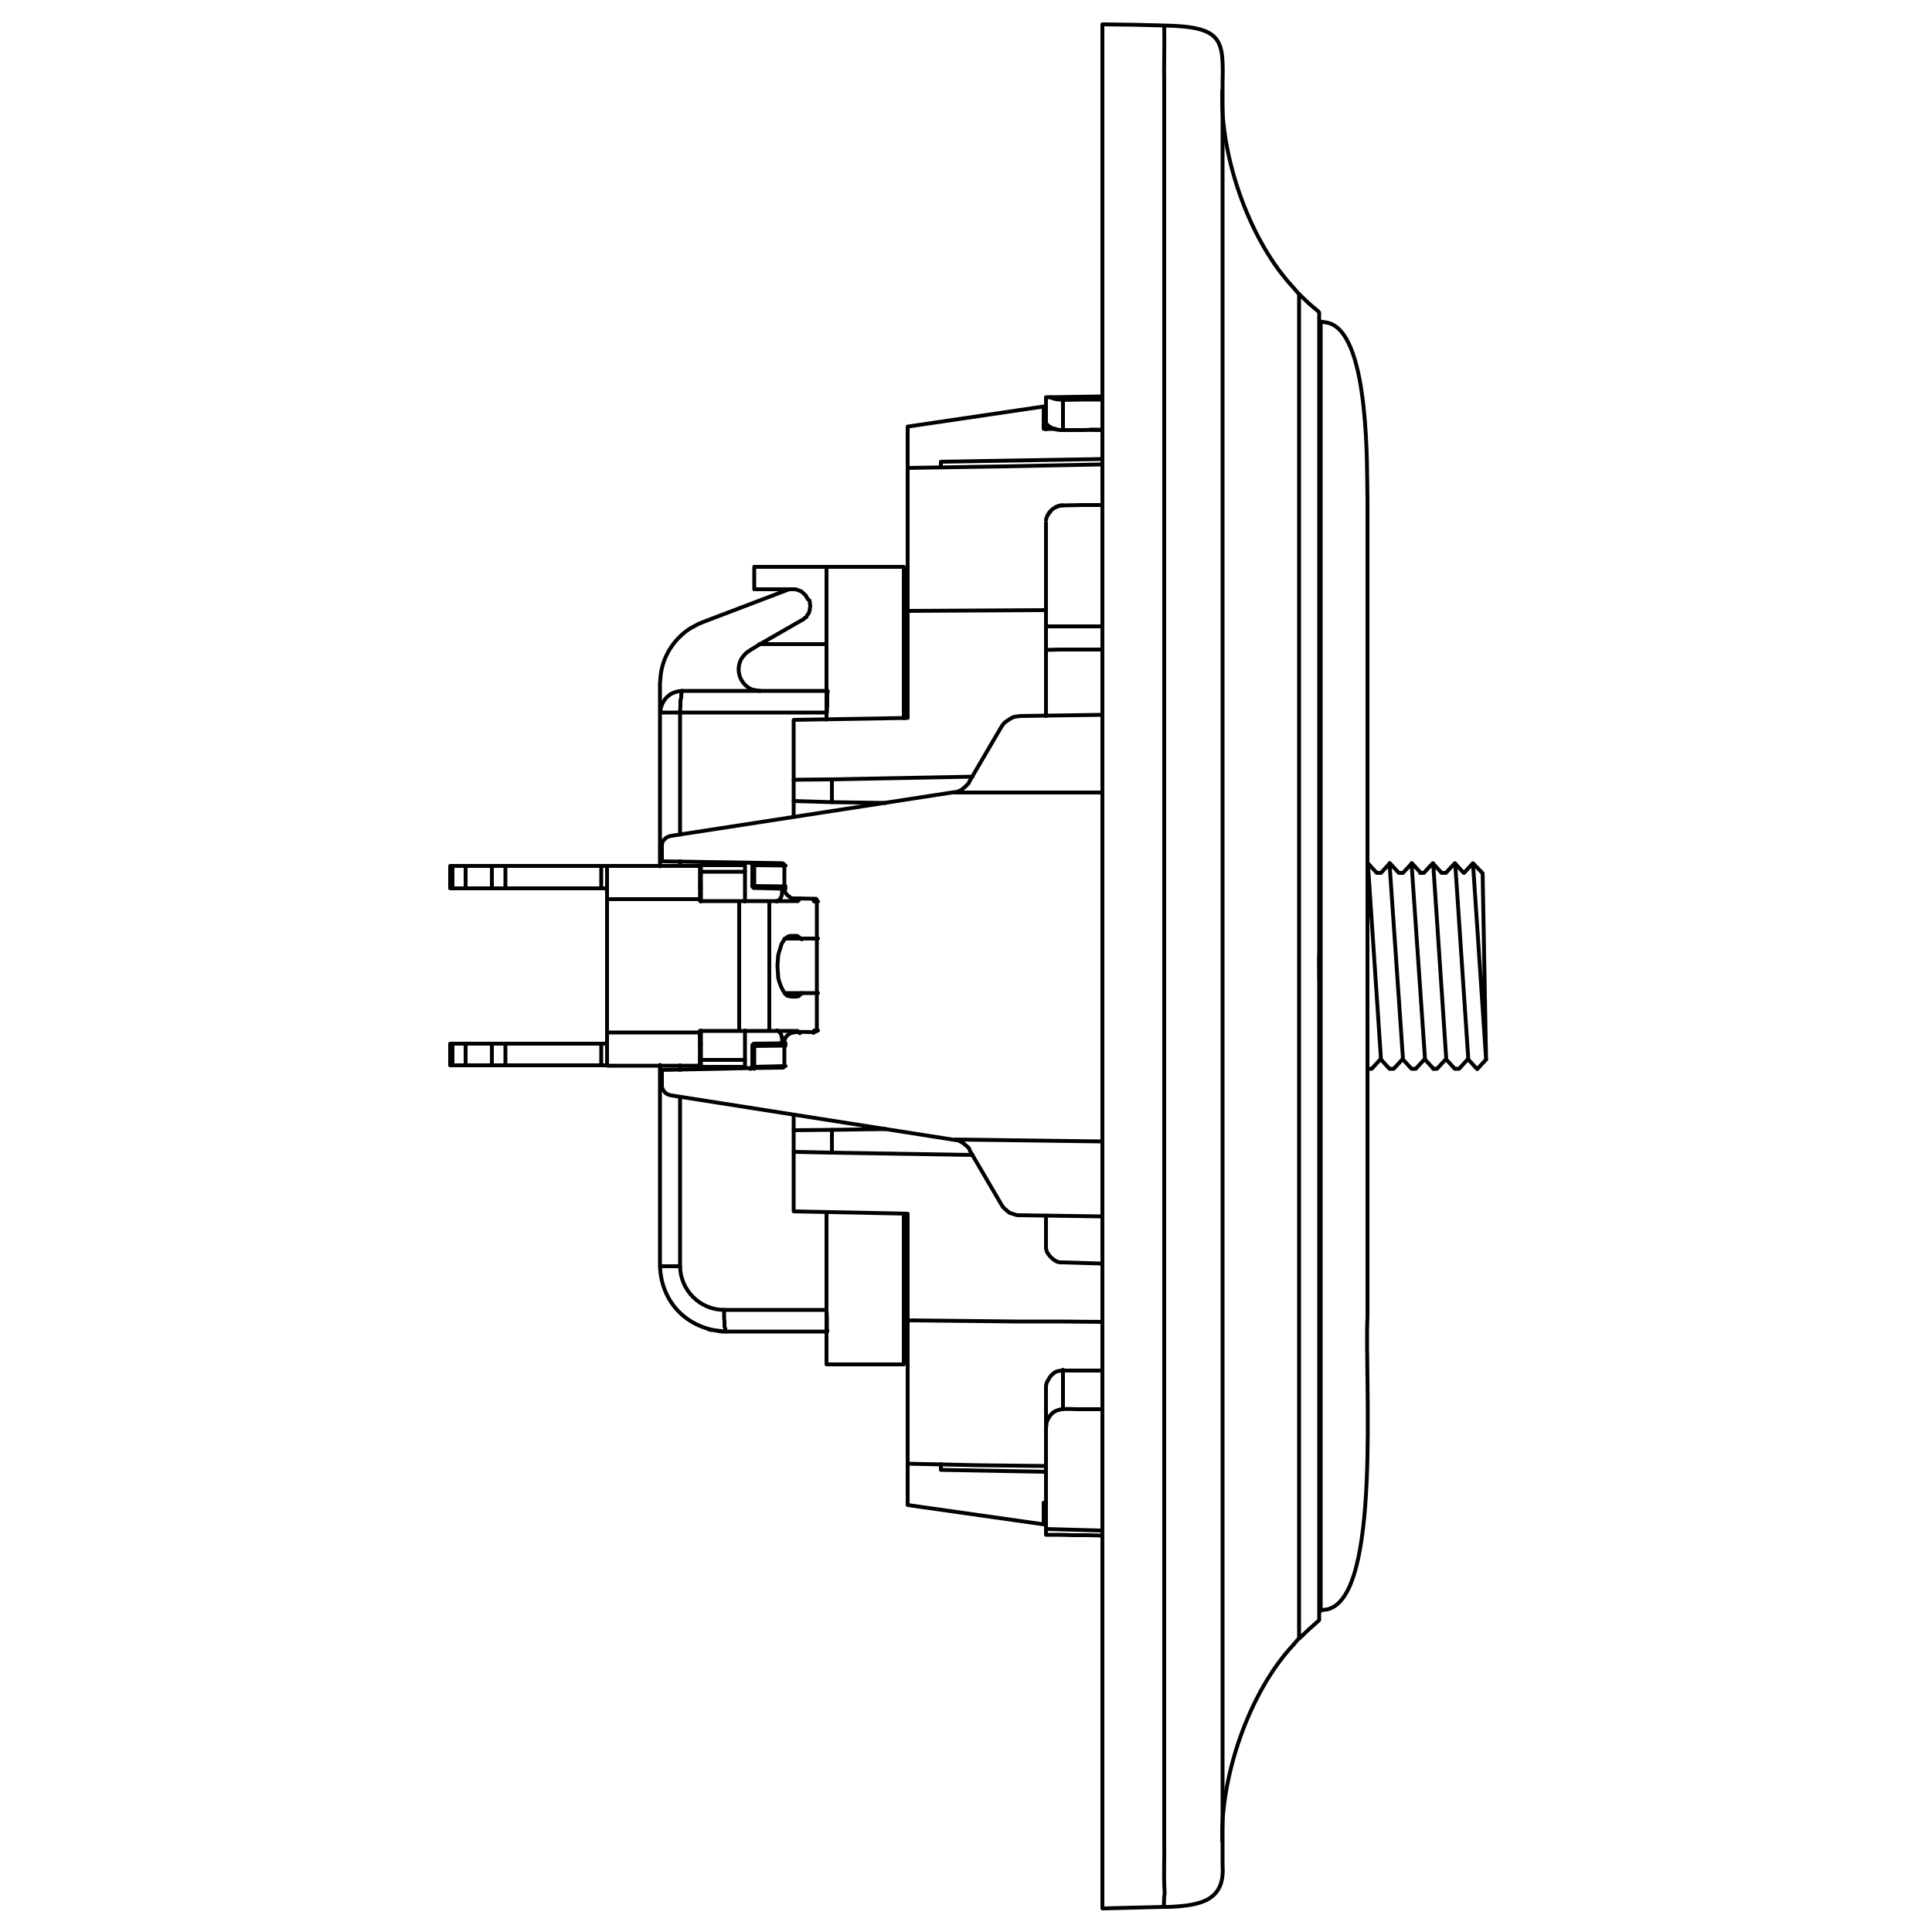 <svg id="Warstwa_1" xmlns="http://www.w3.org/2000/svg" viewBox="0 0 500 500"><style>.st0,.st1{fill:none;stroke:#000;stroke-linecap:round;stroke-linejoin:round}.st1{stroke-width:.72}</style><title>tech_tv_side</title><path class="st0" d="M334.7 425.7c-11 11.8-18.1 32.1-18.4 48.1v2.6M316.3 23.5v2.8c.2 16 7.4 36.3 18.4 48.1M334.7 74.4l1.2 1.4.1.1.2.2M341.8 416.9V83.3"/><path class="st0" d="M301.2 493.5h1.6c7.7-.4 14.3-1.5 13.6-10.8V22.2c.2-11.7.5-15.3-15.1-15.6l-8-.2-8-.1v487.6l15.9-.4.1-2.8.1-.4v-.7c-.3-4.1 0-9-.1-13.2V22.1c-.1-5.1.1-10.1 0-15.1v-.4M336.2 424.1v-348l2.5 2.4 2.6 2.2.1.2v338.4l-.1.1-2.6 2.3-2.5 2.4-.2.1-.1.1-1.2 1.4M341.6 83.2l1.3.2.6.1.7.2c10.4 3.7 9.5 38.3 9.7 45.6v211.5c-.8 16.1 3.7 72.5-10.4 75.7l-.6.1-1.3.1"/><path class="st1" d="M341.3 249.9v3l.1 1.1v-1.7c-.2-2.2-.2-4.4 0-6.6v-.1"/><path class="st0" d="M270.7 388.9h-.6v5.6l-35.2-5v-75.4l-29.5-.6v-21"/><path class="st0" d="M270.7 380.9l-27.2-.5v-1.5M243.5 120.9v-1.4l41.4-.7M213.9 146.7h-18.7v5.8h10M211.7 233.3h-1l-.1-.2-.1-.2v-.2M194.7 270.7h.5v5.9M210.5 267.3v-.3l.1-.1.1-.2h1M181.2 275.7v-5.6h.2M157.1 270.1h-40.6v5.6h40.6M195.2 229.8v-.5l8.1.1M270.7 314.6v8.4l.2.9.5.8.6.7.7.6.8.5.8.2h.8l9.8.3"/><path class="st0" d="M284.9 185l-14.2.2-6.7.1-1.4.2-.6.2-.7.4-.6.4-.7.5-.5.6-.4.6-8.2 14-.2.5-1 1-.5.4-.5.4-1.2.5h-.5l-73.2 11.3-.5.1-.5.2-.4.2-.4.4-.4.4-.2.5-.1.5v4.3l31.2.5.2.1.1.1.1.1.1.2v6.2l.1.5.2.5.4.5.5.4.5.4.6.1h.5l5.2.1h.2l.1.1.1.2v33.8l-.1.2c-.5.6-5.3-.4-7.1.7l-.5.4-.4.5-.2.5-.1.6v6.3l-.1.1-.1.2-.1.1h-.2l-7.4.1-23.8.5v4.2l.1.5.2.5.4.5.4.4.4.2.5.2.5.1L247 295l1.2.2.6.4.5.2.5.5.5.4.5.5.2.6 8.2 14 .4.6.5.5 1.2 1 .7.2.6.2.7.2h.8l6.7.1 14.2.2"/><path class="st0" d="M251.7 298.9l-36.4-.6-9.9-.2M205.4 288.5v4l9.9-.1 13.9-.2M233.9 314.1v39h-20v-39.3M181.4 229.9h-.2v2.8h-24.1v-8.5M176.6 178.8h-.1v.1l-.1.1v.4l-.1.2v.9l-.2.8v1.1l-.1 2V216"/><path class="st0" d="M214.2 178.8v.4l-.1.2v3l-.1 2h-43.1v-.5l.1-.6c.3-1.1.8-2.1 1.6-2.9l.5-.4.5-.4c1-.5 2-.8 3.1-.8H214M207 232.5l-.2.4-.2.2-.1.1h-25.3v-.6c.1-2.9.1-5.5.1-8.4v-.1h.2"/><path class="st0" d="M181.4 233.3v-9.4h11.4v9.4M203.3 230l-8.1-.2h-.1l-.2-.1-.2-.3v-5.5"/><path class="st0" d="M195.2 223.3v6h-.5"/><path class="st0" d="M203.3 224l-8.1-.1h-.5l-.2-.5-.1-.1h-.3M157.1 229.9h-40.6v-5.8h64.7v5.8M181.2 270.1v5.6h.2M181.2 270.1v-2.9h-24.1M207.6 257l-.5.4-.4.4-.4.1c-.9.1-1.8 0-2.6-.2l-.6-.6c-.8-1.2-1.4-2.6-1.7-4.1l-.1-1.6-.1-1.4.1-1.4.1-1.4.4-1.4.2-.6.2-.7.2-.5.4-.5.2-.5.4-.2c.8-.9 1.7-.5 2.9-.6l.7.5.5.4M203.3 270.6l-8.1.1v-.6l8.1-.1M194.7 276.1h.5l8.1-.2M194.1 276.6h.3l.1-.1.1-.3.1-.1v-5.6l.2-.3.2-.1h.1M183.3 344h.1l.2.1.4.1h.5l.6.1 1.7.2h-.5c-9-1.1-15.2-7.8-15.5-16.9v-52M213.9 344.6h-26l-.1-.1v-.2l-.1-.3v-.2l-.2-.4v-1.3l-.1-1.1v-2"/><path class="st0" d="M176 283.9v43.8c.1 6.3 5.2 11.3 11.4 11.3h26.5l.1 2v3l.1.2v.4M192.8 266.7v9.4h-11.4v-9.4"/><path class="st0" d="M157.1 232.7v43.1h24.1v-.1c0-2.9 0-5.5-.1-8.4v-.5h25.3l.1.1.5.5M205.4 201.8l9.9-.1 36.4-.7M229.2 207.8l-13.9-.2-9.9-.3M213.9 186.2v-39.5h20v39.2M196.7 178.8l-1.4-.2-.8-.2c-2.6-1.2-3.9-4.1-3.1-6.8l.4-1 .5-.7.6-.7.6-.5.6-.4 2.6-1.6 10.8-6.2.4-.2.4-.4.4-.2.2-.5.4-.5.2-.6.1-.6.1-.7-.1-.5v-.4l-.1-.5-.5-.4-.4-.8-.6-.6-.7-.6-1.4-.5h-1.6l-.6.2-21.8 8.3-1.2.5-2.2 1.2c-4.4 2.9-7.3 7.7-7.6 13l-.1 1.2v47.3M284.9 168.1h-10.7l-3.5.1v-32.9"/><path class="st0" d="M205.4 211.4v-25.1l29.5-.5v-75.4l35.2-5.2v5.8h3.1M284.9 130.7h-5l-4.8.1h-.4l-.6.1-1 .4"/><path class="st0" d="M275.1 130.8h-.6c-1.9.4-3.4 1.8-3.8 3.7v.1l.2-.8.4-.7.4-.6h.1M270.7 109.7h.1l.1.1.3.3.7.5 1.2.5.6.1.7.1h5.5l5-.1"/><path class="st0" d="M270.7 111.1v-8.3h1.1l.7.3.8.2.9.1.9.1 4.8-.1h5M284.9 397.4l-3.6-.1h-3.5l-3.6-.1h-3.5v-38.6l.2-.8.4-.7.4-.7.6-.7.8-.6.5-.2 1-.2h10.3"/><path class="st0" d="M284.9 364.7H280c-4.1.1-7.7-1.1-9.2 3.6v.8M284.9 102.6l-13.1.2M270.7 395.7l7.1.2 7.1.2M270.7 109.8h.2M170.9 327.7h5.1M201 266.7h.2l.4.2.2.3.3.4.2.6.1.6v.6l.1.6M202.5 230l-.1.6v.6l-.1.6-.2.5-.5.7-.4.1-.2.2M187.8 344.6h-1l-.7-.1M270.7 162.1h14.2M270.7 157.9l-35.8.2M234.9 121.1l25-.4 25-.5M234.9 378.8l17.9.4 17.9.2M234.9 341.7l27.9.3h11l11.1.1M233.9 345l1-.1M233.9 154.9l1 .1M270.7 168.2v17.1M275.1 354.5v10.2M213.9 166.7h-17.4M215.3 201.7v5.9M215.3 292.4v5.9M130.8 270.1v5.6M155.6 275.7v-5.6M191.3 266.7v-33.4M181.2 224.1v5.8M120.5 275.7v-5.6M130.8 229.9v-5.8M155.6 224.1v5.8M120.5 224.1v5.8M117.1 229.9v-5.8M117.1 275.7v-5.6M127.3 229.9v-5.8M127.3 275.7v-5.6M176 275.7v1.2M181.4 225.6h11.4M192.8 274.3h-11.4M199.1 233.3v33.4M282.2 111.2l2.7.1M176 222.9v1.2M275.1 103.5v7.8M234.9 348.1h-1M234.9 151.9h-1M247.1 294.9l37.8.5M284.9 205.1h-37.8M203.1 242.9h8.6M211.7 257h-8.6M354 276.6h1l2.3-2.5 2.3 2.5m5.7 0l-2.3-2.5-2.3 2.5h-1m11.3 0l-2.3-2.5-2.3 2.5h-1"/><path class="st0" d="M370.9 276.6h1l2.3-2.5 2.3 2.5m5.7 0l-2.3-2.5-2.3 2.5h-1m8-2.4l-2.3 2.5M357.4 274.2l-3.4-50.8 2.3 2.5m5.7 0l-2.3-2.5-2.3 2.5h-1m11.3 0l-2.3-2.5-2.3 2.5h-1"/><path class="st0" d="M367.5 225.9h1l2.3-2.5 2.3 2.5m5.7 0l-2.3-2.5-2.3 2.5h-1m8-2.5l3.4 50.8-.9-48.2-2.5-2.6-2.3 2.5M359.6 223.4l3.5 50.8M365.3 223.4l3.5 50.8M370.9 223.4l3.4 50.8M376.6 223.4l3.4 50.8"/></svg>